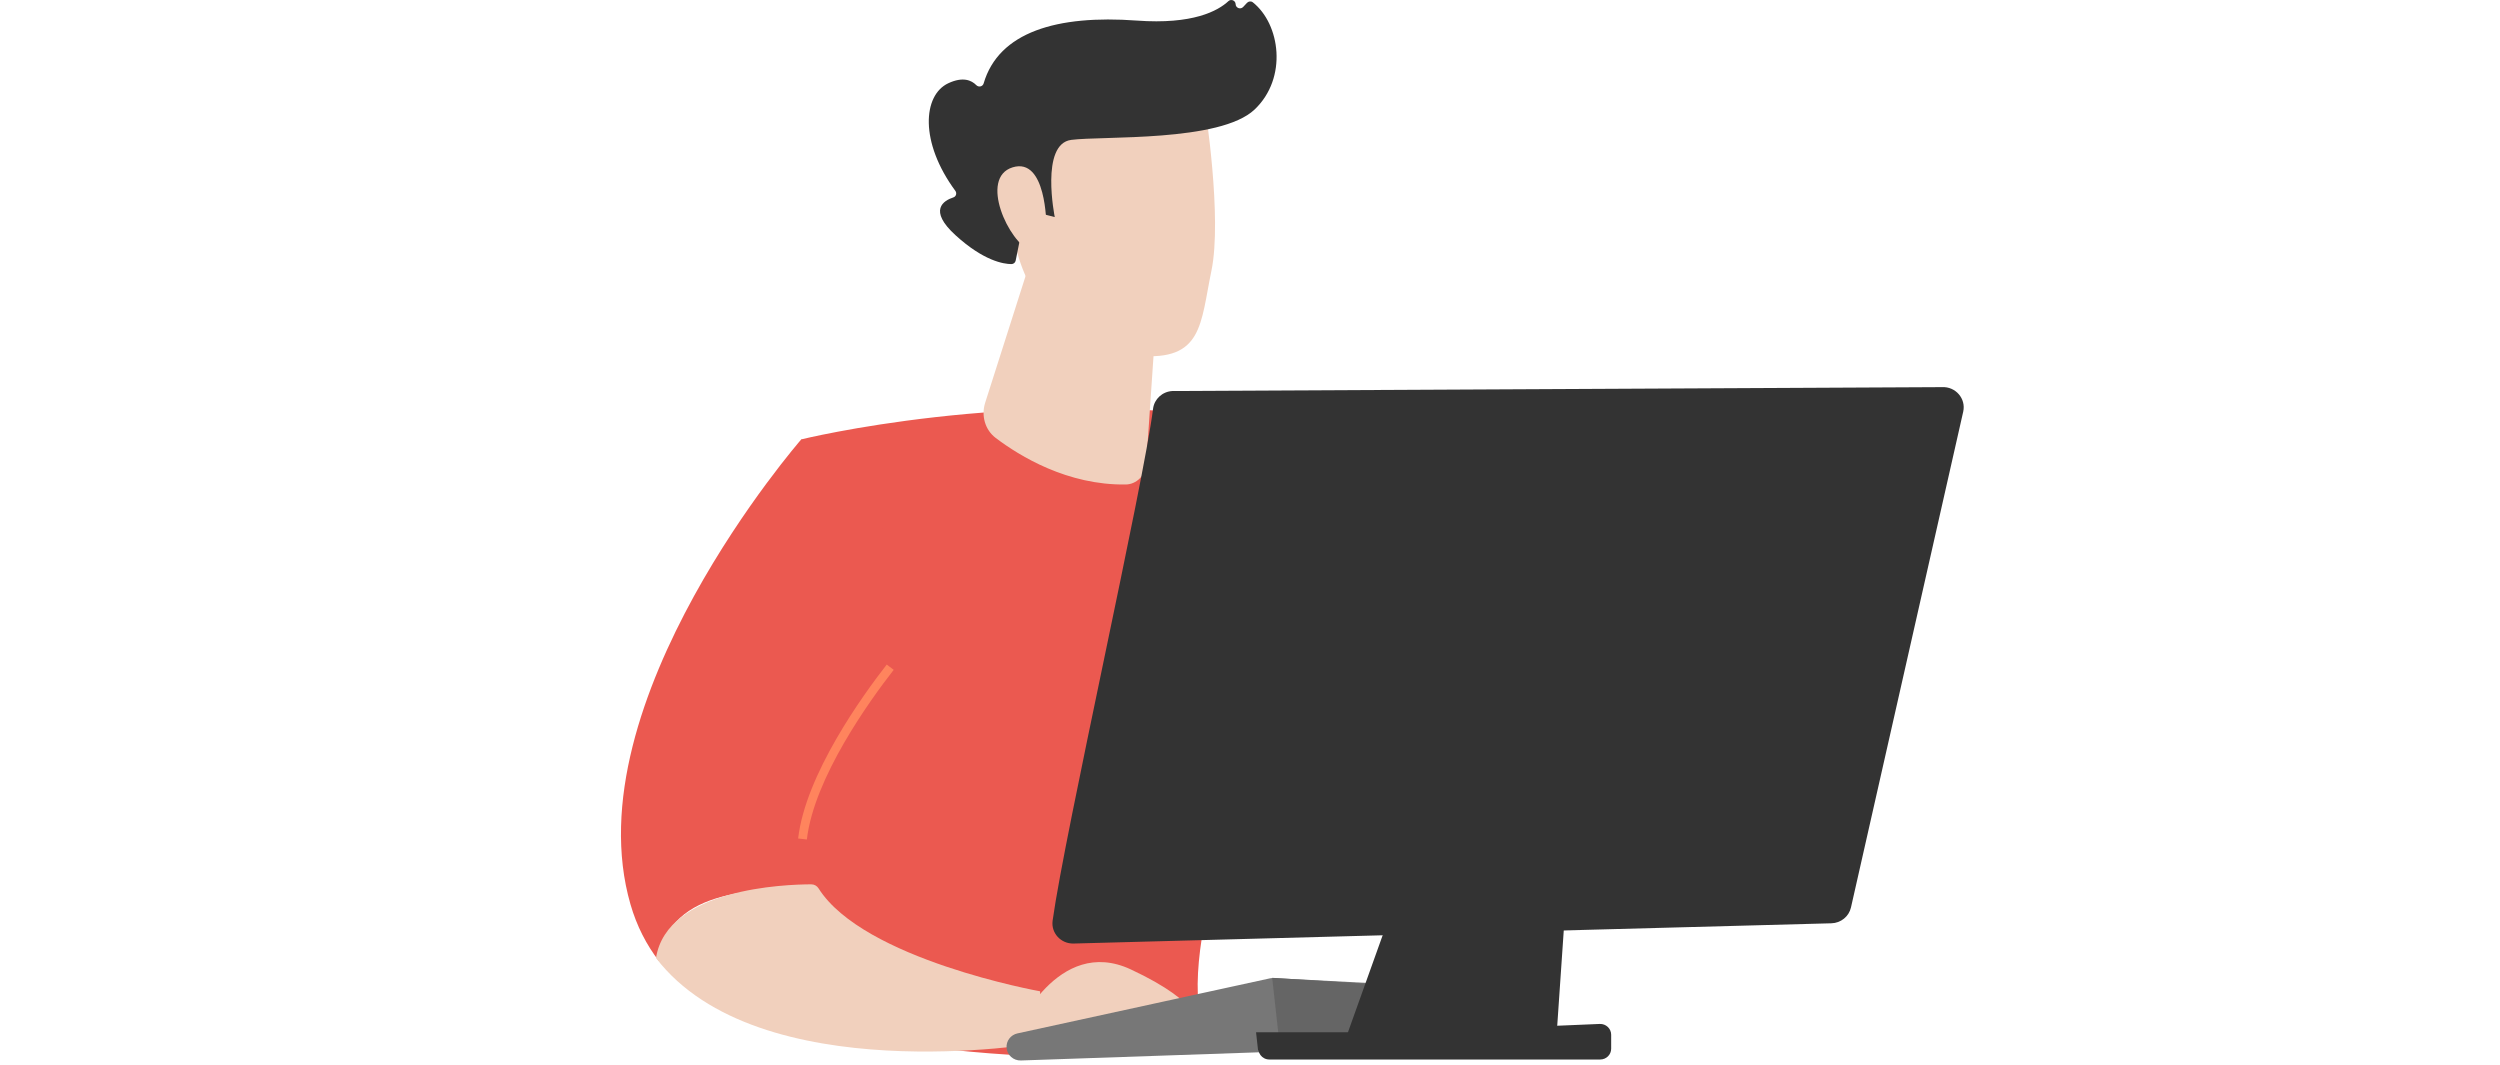 <svg width="620" height="264" viewBox="0 0 620 264" fill="none" xmlns="http://www.w3.org/2000/svg">
<path d="M198.716 108.966C198.716 108.966 251.253 95.991 306.761 103.816C322.378 106.018 336.212 114.964 344.64 128.094C359.826 151.752 381.297 193.913 376.754 237.883L352.919 243.685C352.919 243.685 336.447 191.503 317.906 170.267C317.906 170.267 295.95 219.539 297.059 246.596C297.09 247.362 297.141 248.109 297.21 248.836C299.729 275.308 191.811 253.776 191.811 253.776L198.716 108.966Z" fill="#EB5950"/>
<path d="M255.512 64.795L244.326 99.869C243.286 103.132 244.32 106.627 246.92 108.598C252.906 113.136 264.74 120.364 279.198 120.155C281.843 120.118 284.068 117.894 284.252 115.168L288.226 56.543L255.512 64.795Z" fill="#F1D0BD"/>
<path d="M298.819 26.356C298.819 26.356 303.164 53.979 300.428 67.179C297.692 80.38 298.286 89.559 282.307 88.226C266.329 86.894 255.457 76.071 251.942 61.307C251.942 61.307 246.345 38.511 250.979 30.967C255.612 23.423 298.819 26.356 298.819 26.356Z" fill="#F1D0BD"/>
<path d="M259.649 53.337L261.58 53.836C261.58 53.836 257.91 35.705 265.658 34.691C273.405 33.676 302.591 35.28 311.149 27.15C319.4 19.311 317.478 5.932 310.69 0.57C310.261 0.231 309.627 0.309 309.255 0.708L308.301 1.729C307.648 2.429 306.462 1.99 306.437 1.041C306.414 0.139 305.317 -0.34 304.652 0.28C302.05 2.7 295.84 6.125 281.91 5.101C262.141 3.651 247.673 7.939 243.943 20.687C243.706 21.495 242.704 21.714 242.113 21.109C240.944 19.914 238.821 18.946 235.186 20.64C228.866 23.586 228.016 35.252 236.925 47.331C237.348 47.905 237.123 48.733 236.438 48.956C234.029 49.742 230.126 52.086 236.956 58.324C243.943 64.705 248.879 65.482 250.816 65.494C251.337 65.497 251.782 65.145 251.884 64.641L254.205 53.089C254.325 52.492 254.931 52.118 255.531 52.272L259.649 53.337Z" fill="#333333"/>
<path d="M259.489 55.838C259.489 55.838 259.534 38.923 251.138 41.497C242.742 44.071 250.146 60.206 255.784 62.297L259.489 55.838Z" fill="#F1D0BD"/>
<path d="M200.909 220.072C198.581 203.894 213.733 174.49 220.773 165.466C222.787 162.885 223.913 159.73 223.94 156.475C224.146 133.563 214.374 118.847 198.717 108.967C198.717 108.967 141.889 174.146 156.359 224.28C157.92 229.69 160.339 234.339 163.407 238.333C165.687 219.442 189.731 220.944 200.909 220.072Z" fill="#EB5950"/>
<path d="M200.103 208.192L197.938 207.948C199.774 192.083 213.916 172.497 219.91 164.812L221.638 166.119C215.753 173.663 201.877 192.86 200.103 208.192Z" fill="#FF845D"/>
<path d="M201.197 219.314C194.804 219.325 165.402 220.316 162.688 237.586C188.048 270.607 257.947 258.693 257.947 258.693V245.844C257.947 245.844 214.13 238.01 202.991 220.299C202.605 219.687 201.93 219.313 201.197 219.314Z" fill="#F1D0BD"/>
<path d="M251.948 255.893C251.948 255.893 262.269 231.916 280.455 240.421C298.641 248.925 297.211 254.491 297.211 254.491L251.948 255.893Z" fill="#F1D0BD"/>
<path d="M249.63 259.867C249.774 261.681 251.344 263.062 253.192 262.998L347.431 259.761C348.895 259.712 350.168 258.756 350.606 257.379L353.342 248.762C354.014 246.644 352.48 244.472 350.23 244.354L315.864 242.558C315.552 242.541 315.239 242.567 314.934 242.633L252.326 256.284C250.645 256.649 249.495 258.178 249.63 259.867Z" fill="#777777"/>
<path d="M317.5 260.5L315.5 242.5L339.5 244V258L317.5 260.5Z" fill="#656565"/>
<path d="M312 260.5L311.5 256H348.371V257.114L312 260.5Z" fill="#333333"/>
<path d="M285.959 101.369C283.615 120.16 264.066 206.508 261.048 228.321C260.622 231.389 263.107 234.088 266.262 233.998L454.195 228.976C456.537 228.91 458.533 227.292 459.041 225.05L486.876 102.103C487.612 98.852 484.974 95.814 481.584 96.009L290.735 96.973C288.267 97.116 286.258 98.962 285.959 101.369Z" fill="#333333"/>
<path d="M355.985 195.384L333.453 258.346L385.847 259.439L390.21 195.76C390.414 192.772 387.898 190.291 384.862 190.49L360.394 192.09C358.388 192.223 356.654 193.518 355.985 195.384Z" fill="#333333"/>
<path d="M312.212 259.244C311.634 260.975 312.945 262.758 314.798 262.758H396.85C398.353 262.758 399.571 261.559 399.571 260.08V256.615C399.571 255.09 398.281 253.873 396.734 253.938L314.681 257.403C313.549 257.45 312.565 258.183 312.212 259.244Z" fill="#333333"/>
</svg>
